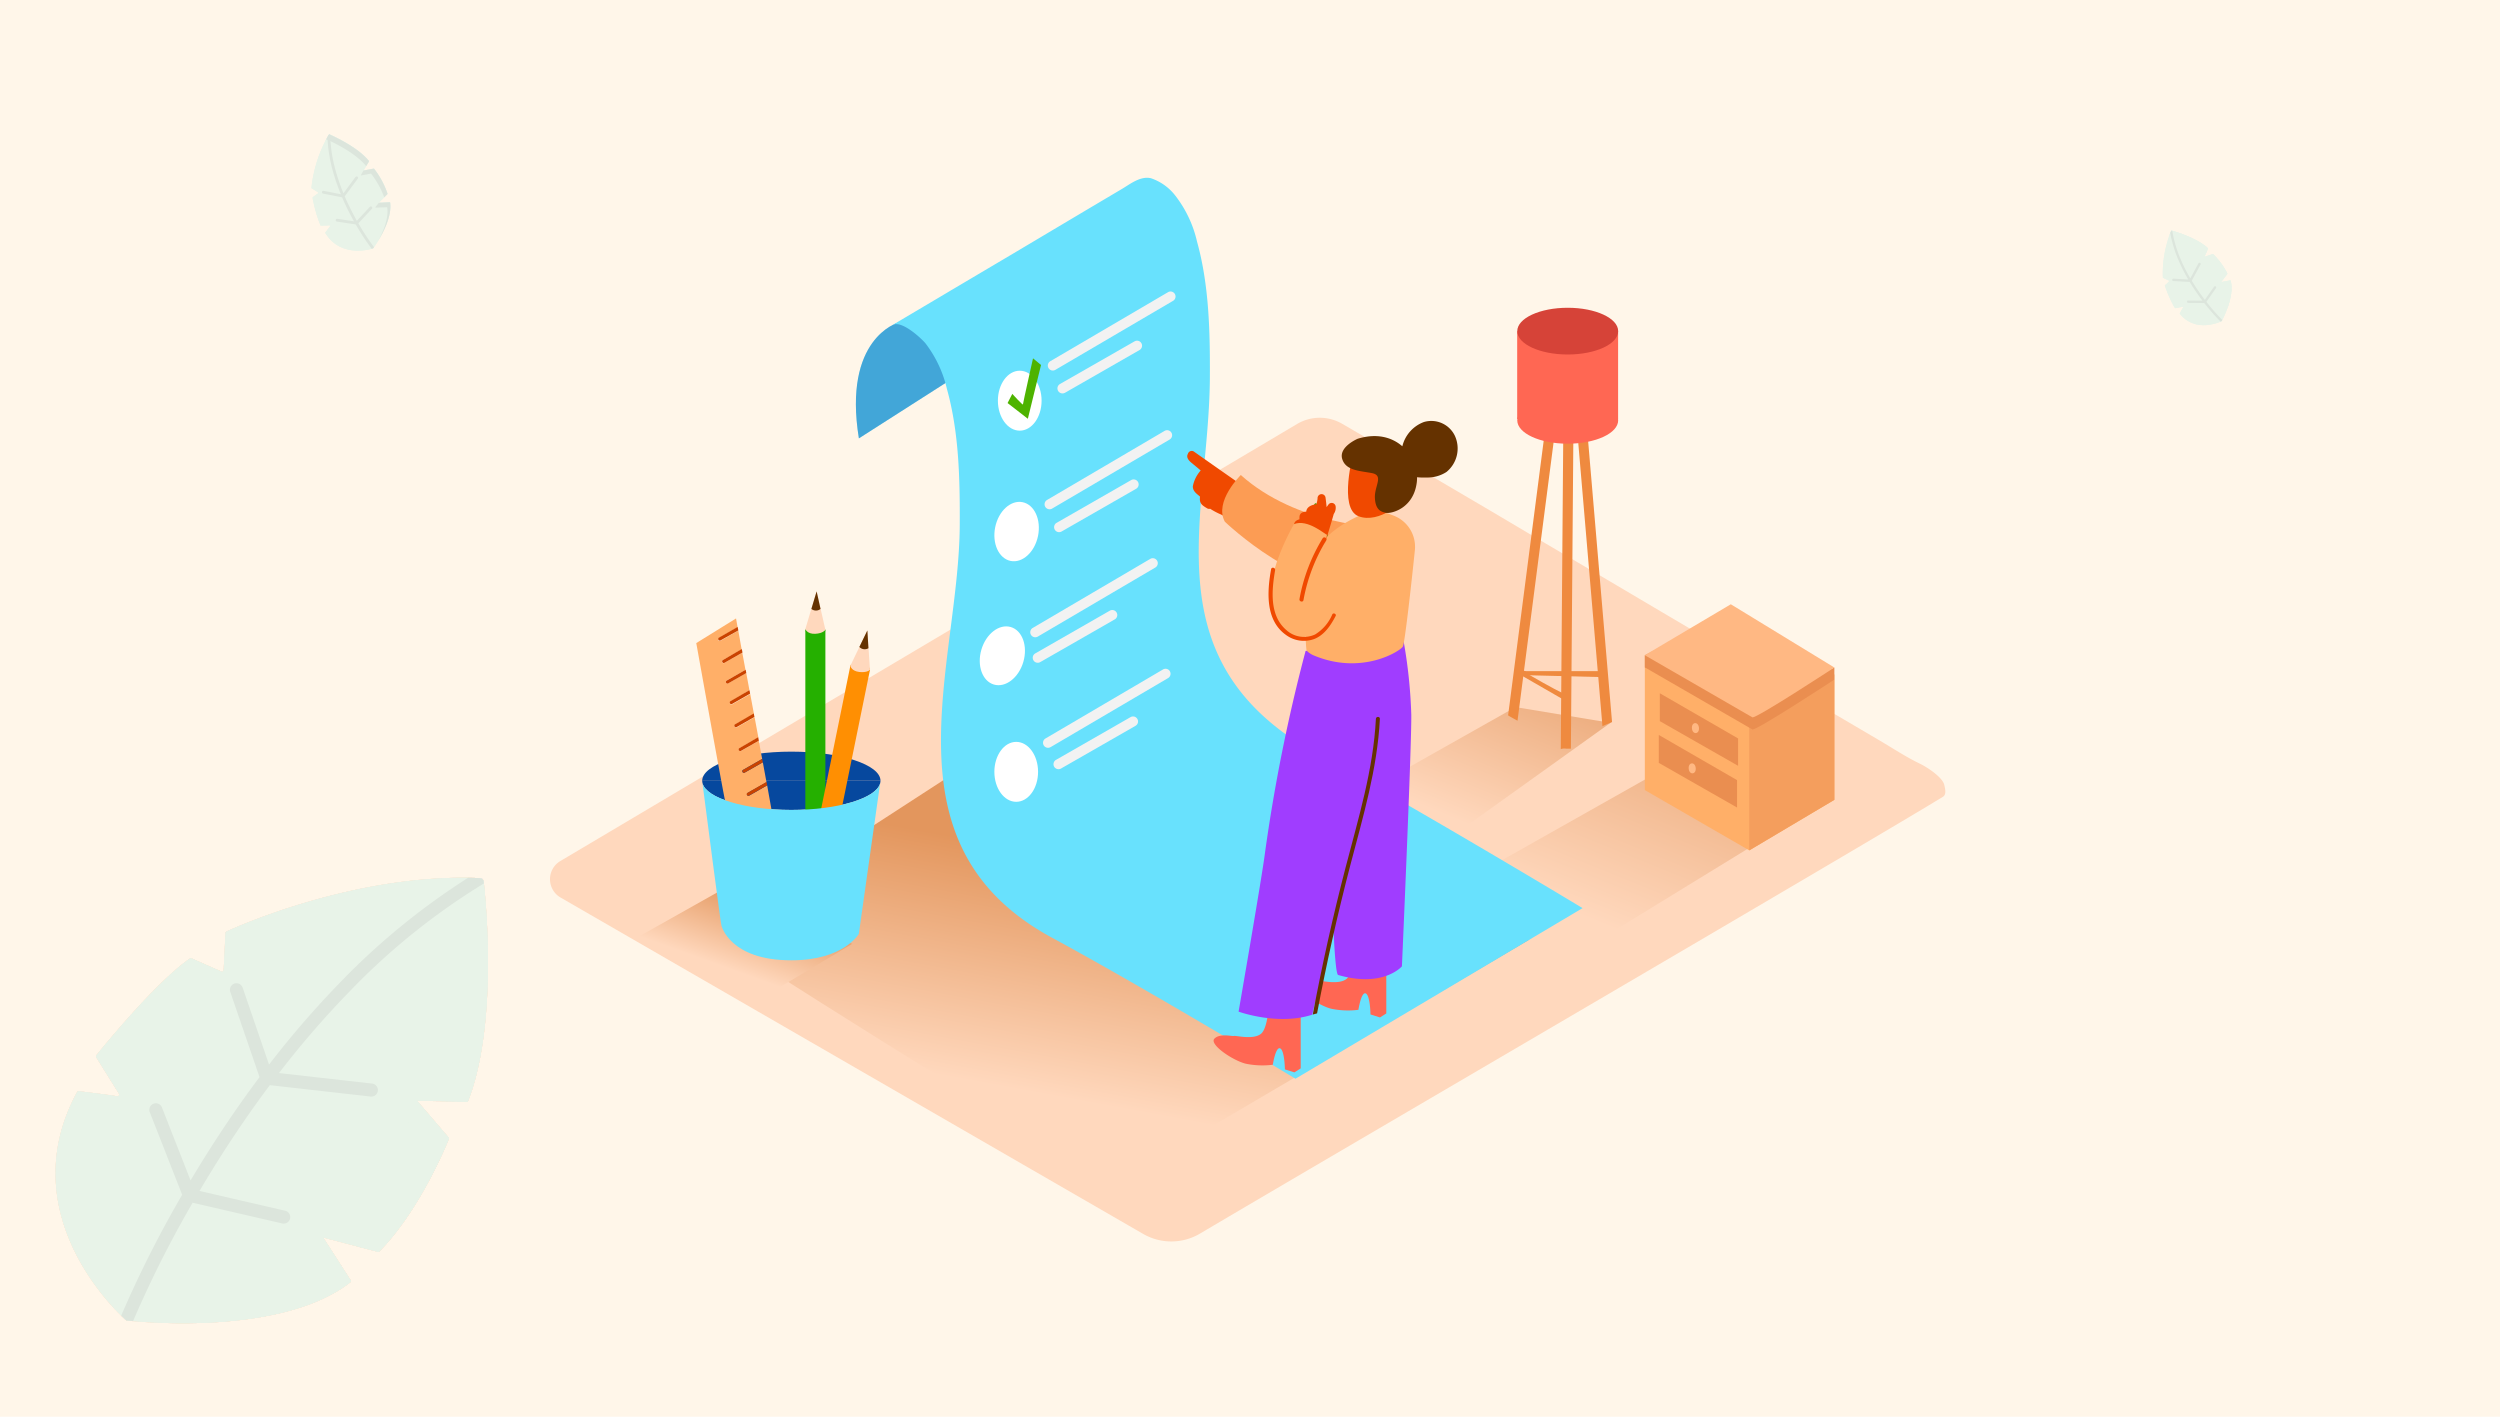 <?xml version="1.0" encoding="UTF-8"?> <svg xmlns="http://www.w3.org/2000/svg" xmlns:xlink="http://www.w3.org/1999/xlink" width="450" height="255" viewBox="0 0 450 255"><defs><linearGradient id="linear-gradient" x1="1.088" y1="-0.472" x2="0.255" y2="0.7" gradientUnits="objectBoundingBox"><stop offset="0" stop-color="#e3965d"></stop><stop offset="1" stop-color="#ffd8bd"></stop></linearGradient><linearGradient id="linear-gradient-2" x1="0.542" y1="0.333" x2="0.383" y2="0.808" xlink:href="#linear-gradient"></linearGradient><linearGradient id="linear-gradient-3" x1="1.06" y1="-0.378" x2="0.266" y2="0.747" xlink:href="#linear-gradient"></linearGradient><linearGradient id="linear-gradient-4" x1="0.722" y1="0.113" x2="0.364" y2="0.631" xlink:href="#linear-gradient"></linearGradient></defs><g id="_Top_5_considerations_that_you_should_make_when_going_for_" data-name=" Top 5 considerations that you should make when going for " transform="translate(-1419 -3288)"><g id="Group_4930" data-name="Group 4930" transform="translate(181 3177)"><rect id="Rectangle_26" data-name="Rectangle 26" width="450" height="255" transform="translate(1238 111)" fill="#fff6e9"></rect><g id="leaf_2_" data-name="leaf (2)" transform="translate(1240.5 269)"><path id="Path_15379" data-name="Path 15379" d="M81.475,40.316l-8.925-.191,5.668,6.6a.311.311,0,0,1,.054.32C77.648,48.588,72.9,60,65.8,67.236a.315.315,0,0,1-.3.083l-9.854-2.582,4.941,7.68a.313.313,0,0,1-.07.417C47.487,82.953,20.237,79.67,20.237,79.67S-1.009,61.407,11.379,38.584a.314.314,0,0,1,.313-.162c.955.113,4.915.588,6.908.912a.313.313,0,0,0,.316-.475l-4.087-6.547a.311.311,0,0,1,.021-.361c1.259-1.559,10.784-13.245,16.836-17.413a.312.312,0,0,1,.3-.027l5.337,2.364a.313.313,0,0,0,.44-.271l.324-6.657a.311.311,0,0,1,.181-.269C40.392,8.7,61.829-.894,83.9.068a.7.7,0,0,1,.662.621c.425,3.864,2.523,25.734-2.79,39.427a.314.314,0,0,1-.3.2Z" transform="translate(0 0)" fill="#fee4cf"></path><path id="Path_15380" data-name="Path 15380" d="M81.479,40.322l-8.924-.191,5.668,6.6a.311.311,0,0,1,.054.32c-.624,1.548-5.369,12.961-12.47,20.195a.315.315,0,0,1-.3.083l-9.855-2.583,4.941,7.681a.314.314,0,0,1-.07.417C49.137,81.681,26.9,80.293,21.461,79.8c-.787-.072-1.221-.124-1.221-.124s-.343-.3-.917-.858C15.381,74.96.571,58.512,11.384,38.59a.315.315,0,0,1,.314-.163c.955.113,4.914.588,6.907.912a.313.313,0,0,0,.315-.475l-4.087-6.547a.311.311,0,0,1,.021-.361C16.113,30.4,25.639,18.712,31.691,14.544a.312.312,0,0,1,.3-.027l5.337,2.364a.314.314,0,0,0,.44-.271L38.1,9.953a.312.312,0,0,1,.181-.269c2.053-.946,22.184-9.956,43.48-9.67q1.072.012,2.147.06A.7.7,0,0,1,84.569.7c.011.1.022.208.034.33.493,4.646,2.354,25.752-2.824,39.1a.315.315,0,0,1-.3.2Z" transform="translate(-0.004 -0.006)" fill="#fee4cf"></path><g id="Group_4129" data-name="Group 4129" transform="translate(19.319 0.001)"><path id="Path_15381" data-name="Path 15381" d="M160.86,409.523l4.9,7.883a.314.314,0,0,1-.072.413c-7.23,5.618-18.843,7.107-27.747,7.319,9.054.211,23.948-.606,32.588-7.317a.313.313,0,0,0,.07-.417l-4.941-7.68-4.481-.677a.313.313,0,0,0-.313.475Z" transform="translate(-129.329 -344.988)" fill="#fee4cf"></path><path id="Path_15382" data-name="Path 15382" d="M360.577,256.745l5.224,6.078a.311.311,0,0,1,.053.32c-.6,1.487-5,12.066-11.631,19.308l3.7.97a.315.315,0,0,0,.3-.083c7.1-7.233,11.846-18.647,12.47-20.195a.311.311,0,0,0-.054-.32l-5.668-6.6h-4.162A.313.313,0,0,0,360.577,256.745Z" transform="translate(-311.745 -216.103)" fill="#fee4cf"></path><path id="Path_15383" data-name="Path 15383" d="M458.279.693a.7.7,0,0,0-.663-.623c-1.876-.082-3.747-.086-5.6-.027.253.008.505.016.758.027a.7.7,0,0,1,.664.622c.427,3.876,2.533,25.843-2.831,39.528l4.585.1a.314.314,0,0,0,.3-.2c5.313-13.692,3.216-35.559,2.79-39.426Z" transform="translate(-393.033 -0.003)" fill="#fee4cf"></path><path id="Path_15384" data-name="Path 15384" d="M128.092,37.082l-16.721-1.888A167.257,167.257,0,0,1,124.05,20.53a121.389,121.389,0,0,1,24.2-19.467c-.013-.122-.023-.232-.034-.33a.7.7,0,0,0-.663-.623q-1.074-.047-2.147-.06a125.391,125.391,0,0,0-23.062,18.861A169.524,169.524,0,0,0,109.577,33.67l-4.749-13.848a1.175,1.175,0,0,0-2.224.761l5.261,15.341q-3.78,5.046-7.374,10.526c-1.815,2.771-3.495,5.476-5.037,8.069L90.3,41.377a1.175,1.175,0,0,0-2.189.857L93.941,57.1a201.251,201.251,0,0,0-10.97,21.753c.574.562.917.858.917.858s.434.052,1.221.124a196.908,196.908,0,0,1,10.717-21.3l16.129,3.727a1.174,1.174,0,1,0,.53-2.288L97.064,56.412c1.644-2.787,3.452-5.714,5.422-8.718q3.521-5.371,7.232-10.322l18.11,2.044a1.175,1.175,0,1,0,.264-2.334Z" transform="translate(-82.971 -0.043)" fill="#fed4b3"></path></g></g><g id="leaf_2_2" data-name="leaf (2)" transform="translate(1240.5 269)"><path id="Path_15379-2" data-name="Path 15379" d="M81.475,40.316l-8.925-.191,5.668,6.6a.311.311,0,0,1,.054.32C77.648,48.588,72.9,60,65.8,67.236a.315.315,0,0,1-.3.083l-9.854-2.582,4.941,7.68a.313.313,0,0,1-.07.417C47.487,82.953,20.237,79.67,20.237,79.67S-1.009,61.407,11.379,38.584a.314.314,0,0,1,.313-.162c.955.113,4.915.588,6.908.912a.313.313,0,0,0,.316-.475l-4.087-6.547a.311.311,0,0,1,.021-.361c1.259-1.559,10.784-13.245,16.836-17.413a.312.312,0,0,1,.3-.027l5.337,2.364a.313.313,0,0,0,.44-.271l.324-6.657a.311.311,0,0,1,.181-.269C40.392,8.7,61.829-.894,83.9.068a.7.7,0,0,1,.662.621c.425,3.864,2.523,25.734-2.79,39.427a.314.314,0,0,1-.3.2Z" transform="translate(0 0)" fill="#fee4cf"></path><path id="Path_15380-2" data-name="Path 15380" d="M81.479,40.322l-8.924-.191,5.668,6.6a.311.311,0,0,1,.054.32c-.624,1.548-5.369,12.961-12.47,20.195a.315.315,0,0,1-.3.083l-9.855-2.583,4.941,7.681a.314.314,0,0,1-.07.417C49.137,81.681,26.9,80.293,21.461,79.8c-.787-.072-1.221-.124-1.221-.124s-.343-.3-.917-.858C15.381,74.96.571,58.512,11.384,38.59a.315.315,0,0,1,.314-.163c.955.113,4.914.588,6.907.912a.313.313,0,0,0,.315-.475l-4.087-6.547a.311.311,0,0,1,.021-.361C16.113,30.4,25.639,18.712,31.691,14.544a.312.312,0,0,1,.3-.027l5.337,2.364a.314.314,0,0,0,.44-.271L38.1,9.953a.312.312,0,0,1,.181-.269c2.053-.946,22.184-9.956,43.48-9.67q1.072.012,2.147.06A.7.7,0,0,1,84.569.7c.011.1.022.208.034.33.493,4.646,2.354,25.752-2.824,39.1a.315.315,0,0,1-.3.2Z" transform="translate(-0.004 -0.006)" fill="#fee4cf"></path><g id="Group_4129-2" data-name="Group 4129" transform="translate(19.319 0.001)"><path id="Path_15381-2" data-name="Path 15381" d="M160.86,409.523l4.9,7.883a.314.314,0,0,1-.072.413c-7.23,5.618-18.843,7.107-27.747,7.319,9.054.211,23.948-.606,32.588-7.317a.313.313,0,0,0,.07-.417l-4.941-7.68-4.481-.677a.313.313,0,0,0-.313.475Z" transform="translate(-129.329 -344.988)" fill="#fee4cf"></path><path id="Path_15382-2" data-name="Path 15382" d="M360.577,256.745l5.224,6.078a.311.311,0,0,1,.053.32c-.6,1.487-5,12.066-11.631,19.308l3.7.97a.315.315,0,0,0,.3-.083c7.1-7.233,11.846-18.647,12.47-20.195a.311.311,0,0,0-.054-.32l-5.668-6.6h-4.162A.313.313,0,0,0,360.577,256.745Z" transform="translate(-311.745 -216.103)" fill="#fee4cf"></path><path id="Path_15383-2" data-name="Path 15383" d="M458.279.693a.7.7,0,0,0-.663-.623c-1.876-.082-3.747-.086-5.6-.027.253.008.505.016.758.027a.7.7,0,0,1,.664.622c.427,3.876,2.533,25.843-2.831,39.528l4.585.1a.314.314,0,0,0,.3-.2c5.313-13.692,3.216-35.559,2.79-39.426Z" transform="translate(-393.033 -0.003)" fill="#fee4cf"></path><path id="Path_15384-2" data-name="Path 15384" d="M128.092,37.082l-16.721-1.888A167.257,167.257,0,0,1,124.05,20.53a121.389,121.389,0,0,1,24.2-19.467c-.013-.122-.023-.232-.034-.33a.7.7,0,0,0-.663-.623q-1.074-.047-2.147-.06a125.391,125.391,0,0,0-23.062,18.861A169.524,169.524,0,0,0,109.577,33.67l-4.749-13.848a1.175,1.175,0,0,0-2.224.761l5.261,15.341q-3.78,5.046-7.374,10.526c-1.815,2.771-3.495,5.476-5.037,8.069L90.3,41.377a1.175,1.175,0,0,0-2.189.857L93.941,57.1a201.251,201.251,0,0,0-10.97,21.753c.574.562.917.858.917.858s.434.052,1.221.124a196.908,196.908,0,0,1,10.717-21.3l16.129,3.727a1.174,1.174,0,1,0,.53-2.288L97.064,56.412c1.644-2.787,3.452-5.714,5.422-8.718q3.521-5.371,7.232-10.322l18.11,2.044a1.175,1.175,0,1,0,.264-2.334Z" transform="translate(-82.971 -0.043)" fill="#fed4b3"></path></g></g><g id="leaf_2_3" data-name="leaf (2)" transform="translate(1240.5 269)"><path id="Path_15379-3" data-name="Path 15379" d="M81.475,40.316l-8.925-.191,5.668,6.6a.311.311,0,0,1,.054.32C77.648,48.588,72.9,60,65.8,67.236a.315.315,0,0,1-.3.083l-9.854-2.582,4.941,7.68a.313.313,0,0,1-.07.417C47.487,82.953,20.237,79.67,20.237,79.67S-1.009,61.407,11.379,38.584a.314.314,0,0,1,.313-.162c.955.113,4.915.588,6.908.912a.313.313,0,0,0,.316-.475l-4.087-6.547a.311.311,0,0,1,.021-.361c1.259-1.559,10.784-13.245,16.836-17.413a.312.312,0,0,1,.3-.027l5.337,2.364a.313.313,0,0,0,.44-.271l.324-6.657a.311.311,0,0,1,.181-.269C40.392,8.7,61.829-.894,83.9.068a.7.7,0,0,1,.662.621c.425,3.864,2.523,25.734-2.79,39.427a.314.314,0,0,1-.3.2Z" transform="translate(0 0)" fill="#e8f3e8"></path><path id="Path_15380-3" data-name="Path 15380" d="M81.479,40.322l-8.924-.191,5.668,6.6a.311.311,0,0,1,.054.32c-.624,1.548-5.369,12.961-12.47,20.195a.315.315,0,0,1-.3.083l-9.855-2.583,4.941,7.681a.314.314,0,0,1-.07.417C49.137,81.681,26.9,80.293,21.461,79.8c-.787-.072-1.221-.124-1.221-.124s-.343-.3-.917-.858C15.381,74.96.571,58.512,11.384,38.59a.315.315,0,0,1,.314-.163c.955.113,4.914.588,6.907.912a.313.313,0,0,0,.315-.475l-4.087-6.547a.311.311,0,0,1,.021-.361C16.113,30.4,25.639,18.712,31.691,14.544a.312.312,0,0,1,.3-.027l5.337,2.364a.314.314,0,0,0,.44-.271L38.1,9.953a.312.312,0,0,1,.181-.269c2.053-.946,22.184-9.956,43.48-9.67q1.072.012,2.147.06A.7.7,0,0,1,84.569.7c.011.1.022.208.034.33.493,4.646,2.354,25.752-2.824,39.1a.315.315,0,0,1-.3.2Z" transform="translate(-0.004 -0.006)" fill="#e8f3e8"></path><g id="Group_4129-3" data-name="Group 4129" transform="translate(19.319 0.001)"><path id="Path_15381-3" data-name="Path 15381" d="M160.86,409.523l4.9,7.883a.314.314,0,0,1-.072.413c-7.23,5.618-18.843,7.107-27.747,7.319,9.054.211,23.948-.606,32.588-7.317a.313.313,0,0,0,.07-.417l-4.941-7.68-4.481-.677a.313.313,0,0,0-.313.475Z" transform="translate(-129.329 -344.988)" fill="#e8f3e8"></path><path id="Path_15382-3" data-name="Path 15382" d="M360.577,256.745l5.224,6.078a.311.311,0,0,1,.053.32c-.6,1.487-5,12.066-11.631,19.308l3.7.97a.315.315,0,0,0,.3-.083c7.1-7.233,11.846-18.647,12.47-20.195a.311.311,0,0,0-.054-.32l-5.668-6.6h-4.162A.313.313,0,0,0,360.577,256.745Z" transform="translate(-311.745 -216.103)" fill="#e8f3e8"></path><path id="Path_15383-3" data-name="Path 15383" d="M458.279.693a.7.7,0,0,0-.663-.623c-1.876-.082-3.747-.086-5.6-.027.253.008.505.016.758.027a.7.7,0,0,1,.664.622c.427,3.876,2.533,25.843-2.831,39.528l4.585.1a.314.314,0,0,0,.3-.2c5.313-13.692,3.216-35.559,2.79-39.426Z" transform="translate(-393.033 -0.003)" fill="#e8f3e8"></path><path id="Path_15384-3" data-name="Path 15384" d="M128.092,37.082l-16.721-1.888A167.257,167.257,0,0,1,124.05,20.53a121.389,121.389,0,0,1,24.2-19.467c-.013-.122-.023-.232-.034-.33a.7.7,0,0,0-.663-.623q-1.074-.047-2.147-.06a125.391,125.391,0,0,0-23.062,18.861A169.524,169.524,0,0,0,109.577,33.67l-4.749-13.848a1.175,1.175,0,0,0-2.224.761l5.261,15.341q-3.78,5.046-7.374,10.526c-1.815,2.771-3.495,5.476-5.037,8.069L90.3,41.377a1.175,1.175,0,0,0-2.189.857L93.941,57.1a201.251,201.251,0,0,0-10.97,21.753c.574.562.917.858.917.858s.434.052,1.221.124a196.908,196.908,0,0,1,10.717-21.3l16.129,3.727a1.174,1.174,0,1,0,.53-2.288L97.064,56.412c1.644-2.787,3.452-5.714,5.422-8.718q3.521-5.371,7.232-10.322l18.11,2.044a1.175,1.175,0,1,0,.264-2.334Z" transform="translate(-82.971 -0.043)" fill="#dce5dc"></path></g></g><g id="leaf_2_4" data-name="leaf (2)" transform="translate(1620.761 172.457) rotate(-68)"><path id="Path_15379-4" data-name="Path 15379" d="M20.992,7.353l-1.628-.035,1.034,1.2a.057.057,0,0,1,.01.058,12.744,12.744,0,0,1-2.274,3.683.057.057,0,0,1-.056.015l-1.8-.471.9,1.4a.057.057,0,0,1-.013.076c-2.376,1.846-7.346,1.247-7.346,1.247S5.948,11.2,8.208,7.037a.057.057,0,0,1,.057-.03c.174.021.9.107,1.26.166a.057.057,0,0,0,.058-.087L8.837,5.893a.057.057,0,0,1,0-.066,21.331,21.331,0,0,1,3.071-3.176.057.057,0,0,1,.055,0l.973.431a.057.057,0,0,0,.08-.049l.059-1.214a.057.057,0,0,1,.033-.049A20.166,20.166,0,0,1,21.435.013a.127.127,0,0,1,.121.113c.078.7.46,4.694-.509,7.191a.057.057,0,0,1-.055.036Z" transform="translate(0 0)" fill="#e8f3e8"></path><path id="Path_15380-4" data-name="Path 15380" d="M21,7.36l-1.628-.035,1.034,1.2a.057.057,0,0,1,.01.058,12.75,12.75,0,0,1-2.274,3.683.057.057,0,0,1-.056.015l-1.8-.471.9,1.4a.057.057,0,0,1-.013.076C15.1,14.9,11.042,14.65,10.05,14.56c-.144-.013-.223-.023-.223-.023s-.063-.054-.167-.157c-.719-.7-3.42-3.7-1.448-7.337a.057.057,0,0,1,.057-.03c.174.021.9.107,1.26.166a.057.057,0,0,0,.058-.087L8.841,5.9a.057.057,0,0,1,0-.066,21.336,21.336,0,0,1,3.071-3.176.057.057,0,0,1,.055,0l.973.431a.057.057,0,0,0,.08-.049l.059-1.214a.057.057,0,0,1,.033-.049A20.461,20.461,0,0,1,21.048.008q.2,0,.392.011a.127.127,0,0,1,.121.114c0,.018,0,.038.006.06.09.847.429,4.7-.515,7.13A.057.057,0,0,1,21,7.36Z" transform="translate(-0.004 -0.007)" fill="#e8f3e8"></path><g id="Group_4129-4" data-name="Group 4129" transform="translate(9.656 0)"><path id="Path_15381-4" data-name="Path 15381" d="M142.118,409.131l.893,1.438a.057.057,0,0,1-.013.075,9.047,9.047,0,0,1-5.061,1.335c1.651.038,4.368-.111,5.944-1.334a.057.057,0,0,0,.013-.076l-.9-1.4-.817-.123A.057.057,0,0,0,142.118,409.131Z" transform="translate(-136.367 -397.361)" fill="#e8f3e8"></path><path id="Path_15382-4" data-name="Path 15382" d="M355.382,256.322l.953,1.109a.057.057,0,0,1,.01.058,13.124,13.124,0,0,1-2.121,3.522l.675.177a.057.057,0,0,0,.056-.015,12.744,12.744,0,0,0,2.274-3.683.057.057,0,0,0-.01-.058l-1.034-1.2h-.759A.057.057,0,0,0,355.382,256.322Z" transform="translate(-346.476 -248.91)" fill="#e8f3e8"></path><path id="Path_15383-4" data-name="Path 15383" d="M452,.129a.128.128,0,0,0-.121-.114c-.342-.015-.683-.016-1.022,0l.138,0a.127.127,0,0,1,.121.113c.078.707.462,4.713-.516,7.209l.836.018a.057.057,0,0,0,.055-.036c.969-2.5.587-6.485.509-7.191Z" transform="translate(-440.104 -0.003)" fill="#e8f3e8"></path><path id="Path_15384-4" data-name="Path 15384" d="M91.2,6.8l-3.05-.344a30.506,30.506,0,0,1,2.313-2.675A22.14,22.14,0,0,1,94.877.235c0-.022,0-.042-.006-.06A.127.127,0,0,0,94.75.061q-.2-.009-.392-.011a22.87,22.87,0,0,0-4.206,3.44,30.919,30.919,0,0,0-2.329,2.692l-.866-2.526a.214.214,0,0,0-.406.139l.959,2.8q-.689.92-1.345,1.92c-.331.505-.637,1-.919,1.472l-.94-2.4a.214.214,0,0,0-.4.156l1.063,2.712a36.7,36.7,0,0,0-2,3.967c.1.1.167.157.167.157s.079.009.223.023a35.914,35.914,0,0,1,1.955-3.885l2.942.68a.214.214,0,1,0,.1-.417l-2.813-.65c.3-.508.63-1.042.989-1.59q.642-.98,1.319-1.883l3.3.373A.214.214,0,1,0,91.2,6.8Z" transform="translate(-82.971 -0.049)" fill="#dce5dc"></path></g></g><g id="leaf_2_5" data-name="leaf (2)" transform="translate(1285.195 156) rotate(-60)"><path id="Path_15379-5" data-name="Path 15379" d="M23.42,8.676,21.5,8.635l1.22,1.419a.067.067,0,0,1,.012.069,15.037,15.037,0,0,1-2.683,4.346.068.068,0,0,1-.066.018l-2.121-.556,1.063,1.653a.067.067,0,0,1-.015.09c-2.8,2.178-8.668,1.471-8.668,1.471S5.669,13.215,8.335,8.3A.068.068,0,0,1,8.4,8.269c.205.024,1.058.127,1.487.2a.067.067,0,0,0,.068-.1L9.077,6.954a.067.067,0,0,1,0-.078,25.169,25.169,0,0,1,3.623-3.747.067.067,0,0,1,.065-.006l1.149.509a.067.067,0,0,0,.095-.058l.07-1.433a.067.067,0,0,1,.039-.058A23.794,23.794,0,0,1,23.942.015a.15.15,0,0,1,.142.134c.092.832.543,5.538-.6,8.485a.068.068,0,0,1-.065.043Z" transform="translate(0 0)" fill="#e8f3e8"></path><path id="Path_15380-5" data-name="Path 15380" d="M23.424,8.683,21.5,8.642l1.22,1.419a.067.067,0,0,1,.012.069,15.045,15.045,0,0,1-2.684,4.346.068.068,0,0,1-.066.018l-2.121-.556,1.063,1.653a.067.067,0,0,1-.015.09c-2.449,1.9-7.235,1.6-8.405,1.5-.169-.016-.263-.027-.263-.027s-.074-.064-.2-.185C9.2,16.137,6.013,12.6,8.34,8.31a.068.068,0,0,1,.067-.035c.206.024,1.058.127,1.486.2a.067.067,0,0,0,.068-.1L9.082,6.961a.067.067,0,0,1,0-.078A25.175,25.175,0,0,1,12.71,3.136a.067.067,0,0,1,.065-.006l1.149.509a.067.067,0,0,0,.095-.058l.07-1.433a.067.067,0,0,1,.039-.058A24.142,24.142,0,0,1,23.484.009q.231,0,.462.013a.15.15,0,0,1,.143.134c0,.021,0,.045.007.071.106,1,.507,5.542-.608,8.413a.068.068,0,0,1-.065.043Z" transform="translate(-0.004 -0.007)" fill="#e8f3e8"></path><g id="Group_4129-5" data-name="Group 4129" transform="translate(10.044 0)"><path id="Path_15381-5" data-name="Path 15381" d="M142.87,409.147l1.054,1.7a.067.067,0,0,1-.016.089c-1.556,1.209-4.055,1.529-5.971,1.575,1.948.045,5.154-.13,7.013-1.575a.067.067,0,0,0,.015-.09L143.9,409.19l-.964-.146a.067.067,0,0,0-.067.1Z" transform="translate(-136.085 -395.259)" fill="#dce5dc"></path><path id="Path_15382-5" data-name="Path 15382" d="M355.59,256.339l1.124,1.308a.067.067,0,0,1,.012.069,15.486,15.486,0,0,1-2.5,4.155l.8.209a.068.068,0,0,0,.066-.018,15.036,15.036,0,0,0,2.683-4.346.067.067,0,0,0-.012-.069l-1.22-1.419h-.9A.067.067,0,0,0,355.59,256.339Z" transform="translate(-345.082 -247.593)" fill="#dce5dc"></path><path id="Path_15383-5" data-name="Path 15383" d="M452.256.152a.15.15,0,0,0-.143-.134c-.4-.018-.806-.019-1.206-.006l.163.006a.15.15,0,0,1,.143.134c.092.834.545,5.561-.609,8.506l.987.021a.067.067,0,0,0,.065-.043c1.143-2.946.692-7.652.6-8.485Z" transform="translate(-438.215 -0.003)" fill="#dce5dc"></path><path id="Path_15384-5" data-name="Path 15384" d="M92.681,8.019l-3.6-.406a35.993,35.993,0,0,1,2.729-3.156A26.123,26.123,0,0,1,97.019.268c0-.026-.005-.05-.007-.071a.15.15,0,0,0-.143-.134q-.231-.01-.462-.013a26.984,26.984,0,0,0-4.963,4.059A36.479,36.479,0,0,0,88.7,7.285L87.675,4.3a.253.253,0,0,0-.479.164l1.132,3.3q-.813,1.086-1.587,2.265c-.391.6-.752,1.178-1.084,1.737L84.548,8.944a.253.253,0,0,0-.471.184l1.255,3.2a43.311,43.311,0,0,0-2.361,4.681c.123.121.2.185.2.185s.093.011.263.027a42.373,42.373,0,0,1,2.306-4.584l3.471.8a.253.253,0,1,0,.114-.492L86,12.179c.354-.6.743-1.23,1.167-1.876q.758-1.156,1.556-2.221l3.9.44a.253.253,0,1,0,.057-.5Z" transform="translate(-82.971 -0.048)" fill="#dce5dc"></path></g></g></g><g id="Checklist_Isometric" transform="translate(1494.714 3300.127)"><path id="Path_17463" data-name="Path 17463" d="M25.183,166.207l104.874,60.551a10.134,10.134,0,0,0,10.227-.058c23.278-13.778,118.213-69.143,133.735-78.629.684-.418.375-1.548.23-2.161-.288-1.246-2.758-3.011-4.444-3.824-2.47-1.2-4.8-2.737-7.166-4.134l-7.995-4.7-9.291-5.488-10.22-6.036-10.8-6.367-10.969-6.482-10.8-6.367-10.22-6.057-9.363-5.5L174.9,86.209l-6.432-3.767-2.6-1.513a8.016,8.016,0,0,0-8.1.036L25.147,159.638a3.81,3.81,0,0,0,.036,6.569Z" transform="translate(0 -16.779)" fill="#ffd8bd"></path><path id="Path_17464" data-name="Path 17464" d="M253.91,152.16l-27.47,15.5s3.219,6.389,12.5,10.292l32.065-22.961" transform="translate(-56.834 -37.008)" fill="url(#linear-gradient)"></path><path id="Path_17465" data-name="Path 17465" d="M121.55,155.75,63.21,193.6s60.738,39.224,73.846,44.741l76.2-44.813" transform="translate(-11.169 -38.013)" fill="url(#linear-gradient-2)"></path><path id="Path_17466" data-name="Path 17466" d="M291.705,164.71,252.92,186.591s4.545,9.025,17.66,14.535l45.685-28.017" transform="translate(-64.242 -40.519)" fill="url(#linear-gradient-3)"></path><path id="Path_17467" data-name="Path 17467" d="M107.271,56.032s-9.925,2.795-7,20.8l21.751-13.9S113.221,54.318,107.271,56.032Z" transform="translate(-21.386 -10.053)" fill="#68e1fd"></path><path id="Path_17468" data-name="Path 17468" d="M107.271,56.032s-9.925,2.795-7,20.8l21.751-13.9S113.221,54.318,107.271,56.032Z" transform="translate(-21.386 -10.053)" fill="#06489e" opacity="0.39"></path><path id="Path_17469" data-name="Path 17469" d="M185.887,123.931C154.859,107.114,165.857,81.185,166,55.818c.036-8.11-.115-16.566-2.319-24.488a21.165,21.165,0,0,0-3.868-8.2,9.318,9.318,0,0,0-4.422-3.176c-1.916-.432-3.724,1.044-5.258,1.952L144.8,25.064,130.717,33.44,119.294,40.2l-2.017,1.2L108.85,46.39c1.6-.951,5.085,2.262,5.942,3.263a21.318,21.318,0,0,1,3.868,8.2c2.2,7.865,2.355,16.35,2.319,24.488-.115,25.389-14.4,57.555,16.659,74.351,17.286,9.363,43.769,25.353,43.769,25.353l51.677-30.711C227.6,148.016,200.789,132,185.887,123.931Z" transform="translate(-23.937 0)" fill="#68e1fd"></path><path id="Path_17470" data-name="Path 17470" d="M196.3,97.494l-3.162-2.37a.634.634,0,0,0-.3-.5q-4.53-3.155-9.046-6.338a.72.72,0,0,0-1.138.4c-.317.547.086,1.116.6,1.541s1.145.944,1.721,1.44a.72.72,0,0,0-.187.2,5.92,5.92,0,0,0-1.239,2.643c-.007.9.72,1.347,1.282,1.837v.13c-.115,1.109.375,1.44,1.253,1.966a.72.72,0,0,0,.583.1,12.332,12.332,0,0,0,1.923,1.023l2.665,1.354c.677.346,1.167-.468.893-1.016.533.043.756-.54.619-.994a.612.612,0,0,0,.151-.238v-.036l.922.72c.72.583,1.628-.576.886-1.16l-.655-.519,1.347,1.008a.739.739,0,1,0,.879-1.188Z" transform="translate(-44.554 -19.096)" fill="#f04900"></path><path id="Path_17471" data-name="Path 17471" d="M225.061,224.385l1.138-.72V210.852l-5.625-.2s-.108,5.467-1.44,6.713-4.617.353-4.941.461-2.535-.533-3.529.49,3.371,3.976,5.69,4.516a14.98,14.98,0,0,0,4.826.18s.5-3.277,1.311-2.953.864,3.788.864,3.788Z" transform="translate(-52.38 -53.371)" fill="#ff6753"></path><path id="Path_17472" data-name="Path 17472" d="M231.415,135.54a90.931,90.931,0,0,1,1.4,13.3c.094,5.042-1.685,45.332-1.685,45.332s-3.342,3.918-11.481,1.556c-1.181-.339-1.556-39.318-1.556-39.318l2.816-17.876" transform="translate(-54.498 -32.359)" fill="#a03dff"></path><path id="Path_17473" data-name="Path 17473" d="M220.168,103.617c-.447,0-15.42-.389-25.54-9.457,0,0-4.847,4.754-2.881,8.391,0,0,14.347,13.821,25.288,10.991" transform="translate(-46.997 -20.782)" fill="#fc9c54"></path><path id="Path_17474" data-name="Path 17474" d="M214.138,101.311a.223.223,0,0,0-.375,0,9.882,9.882,0,0,0-1.44,7.411c.058.274.475.158.425-.115a9.428,9.428,0,0,1,1.2-6.749,15.586,15.586,0,0,1,1.844,7.491.22.22,0,0,0,.439,0A16.054,16.054,0,0,0,214.138,101.311Z" transform="translate(-52.829 -22.754)" fill="#42a200"></path><path id="Path_17475" data-name="Path 17475" d="M203.671,238.115l1.138-.72V224.582l-5.625-.2s-.108,5.467-1.44,6.713-4.617.353-4.941.461-2.535-.533-3.529.49,3.371,3.976,5.69,4.516a14.981,14.981,0,0,0,4.826.18s.5-3.277,1.311-2.953.864,3.788.864,3.788Z" transform="translate(-46.396 -57.213)" fill="#ff6753"></path><path id="Path_17476" data-name="Path 17476" d="M207.437,137.4a306.476,306.476,0,0,0-7.3,36.279c-.5,4.113-4.761,28.644-4.761,28.644s7.015,2.564,13.252.555c0,0,7.419-31.3,7.735-31.914s5.323-20.887,5.9-35.436" transform="translate(-48.145 -32.356)" fill="#a03dff"></path><path id="Path_17477" data-name="Path 17477" d="M227.981,103.876l-2.975-1.116c-.756.05-7.491,2.254-10.552,6.713a29.185,29.185,0,0,0-.972,4.264c-.389,1.923-.72,3.853-.965,5.762a42.64,42.64,0,0,0-.36,6.381,18.6,18.6,0,0,0,.144,2.283,4.041,4.041,0,0,0,1.138.807c8.845,3.8,15.845-.814,16.2-1.527s1.52-11.142,2.161-17.351A6.007,6.007,0,0,0,227.981,103.876Z" transform="translate(-52.836 -23.188)" fill="#ffaf68"></path><path id="Path_17478" data-name="Path 17478" d="M223.71,88.271s-2.78,10.083.915,11.473,8.448-2.571,8.924-4.653S229.249,85.238,223.71,88.271Z" transform="translate(-55.789 -18.941)" fill="#f04900"></path><path id="Path_17479" data-name="Path 17479" d="M241.52,83.32a4.7,4.7,0,0,0-5.589-2.478,6.227,6.227,0,0,0-3.868,4.365c-1.837-1.606-4.574-2.42-8.045-1.354,0,0-3.407,1.44-2.787,3.6s3.205,2.161,5.373,2.586.411,2.326.519,4.466S228.2,97,229.1,97.185s4.991-.72,5.567-5.524a6.4,6.4,0,0,0,.043-.886,11.467,11.467,0,0,0,1.693.05,6.288,6.288,0,0,0,3.6-.994A5.459,5.459,0,0,0,241.52,83.32Z" transform="translate(-55.355 -17.001)" fill="#653200"></path><path id="Path_17480" data-name="Path 17480" d="M216.381,102.492a1.923,1.923,0,0,0,.339-1.368.72.72,0,0,0-1.311-.3l-.317.432c-.05-.555-.108-1.109-.187-1.664a.721.721,0,0,0-1.44.05c0,.173-.043.353-.058.526a2.882,2.882,0,0,0-.122.569c-.785.1-1.721.389-1.858,1.289v.058c-.6,0-1.2.238-1.217.958a2.649,2.649,0,0,0,0,.411c-.612.18-1.059.49-.972,1.289a11.768,11.768,0,0,0,.72,2.715.72.72,0,0,0,.547.411c.086.389.187.771.3,1.152a1.08,1.08,0,0,0,1.815.2.85.85,0,0,0,.216-.043,1.2,1.2,0,0,0,1.923-.828v-.49h0Q215.617,105.179,216.381,102.492Z" transform="translate(-52.018 -22.107)" fill="#f04900"></path><path id="Path_17481" data-name="Path 17481" d="M213.457,108.251c-.23.058-3.472-2.917-5.928-1.894,0,0-9.363,15.788-.627,19.965,4.321,2.074,7.685-4.321,7.685-4.321l-2.485-4.912Z" transform="translate(-50.325 -24.135)" fill="#ffaf68"></path><ellipse id="Ellipse_668" data-name="Ellipse 668" cx="3.933" cy="5.395" rx="3.933" ry="5.395" transform="translate(103.906 54.601)" fill="#fff"></ellipse><path id="Path_17482" data-name="Path 17482" d="M149.054,62.4l21.19-12.424a.9.9,0,1,0-.907-1.556l-21.19,12.424a.9.9,0,1,0,.908,1.556Z" transform="translate(-34.806 -7.953)" fill="#f2f2f2"></path><path id="Path_17483" data-name="Path 17483" d="M151.465,69.96l13.418-7.692a.9.9,0,0,0-.908-1.556L150.529,68.4a.908.908,0,0,0,.936,1.556Z" transform="translate(-35.474 -11.391)" fill="#f2f2f2"></path><ellipse id="Ellipse_669" data-name="Ellipse 669" cx="5.395" cy="3.933" rx="5.395" ry="3.933" transform="matrix(0.2, -0.98, 0.98, 0.2, 102.343, 88.055)" fill="#fff"></ellipse><path id="Path_17484" data-name="Path 17484" d="M148.244,97.069,169.4,84.638a.9.9,0,1,0-.908-1.556L147.336,95.514a.9.9,0,0,0,.908,1.556Z" transform="translate(-34.579 -17.649)" fill="#f2f2f2"></path><path id="Path_17485" data-name="Path 17485" d="M150.624,104.63l13.418-7.692a.9.9,0,1,0-.908-1.556l-13.418,7.692a.9.9,0,0,0,.908,1.556Z" transform="translate(-35.245 -21.09)" fill="#f2f2f2"></path><ellipse id="Ellipse_670" data-name="Ellipse 670" cx="5.395" cy="3.933" rx="5.395" ry="3.933" transform="translate(99.417 109.986) rotate(-73.65)" fill="#fff"></ellipse><path id="Path_17486" data-name="Path 17486" d="M144.664,129.059l21.154-12.431a.9.9,0,1,0-.907-1.556L143.756,127.5a.9.9,0,1,0,.908,1.556Z" transform="translate(-33.577 -26.599)" fill="#f2f2f2"></path><path id="Path_17487" data-name="Path 17487" d="M145.284,137.27l13.418-7.692a.9.9,0,0,0-.908-1.556l-13.418,7.692a.9.9,0,1,0,.908,1.556Z" transform="translate(-33.751 -30.221)" fill="#f2f2f2"></path><ellipse id="Ellipse_671" data-name="Ellipse 671" cx="3.933" cy="5.395" rx="3.933" ry="5.395" transform="translate(103.272 121.41)" fill="#fff"></ellipse><path id="Path_17488" data-name="Path 17488" d="M147.854,156.689l21.154-12.431a.9.9,0,0,0-.907-1.556l-21.154,12.424a.9.9,0,1,0,.908,1.556Z" transform="translate(-34.47 -34.328)" fill="#f2f2f2"></path><path id="Path_17489" data-name="Path 17489" d="M150.474,163.87l13.418-7.692a.9.9,0,0,0-.908-1.556l-13.418,7.692a.9.9,0,1,0,.908,1.556Z" transform="translate(-35.203 -37.663)" fill="#f2f2f2"></path><path id="Path_17490" data-name="Path 17490" d="M137.64,73.045l.85-1.649s1.916,2.11,1.916,1.9,1.815-8.3,1.815-8.3l1.44,1.2-2.37,9.68Z" transform="translate(-31.991 -12.625)" fill="#4eb300"></path><path id="Path_17491" data-name="Path 17491" d="M267.013,143.1a2.161,2.161,0,0,1-.886-.194l-.137.9,14.4.367V143.1Z" transform="translate(-67.898 -34.421)" fill="#ef8a3f"></path><path id="Path_17492" data-name="Path 17492" d="M266.12,143l-.13.864,7.93,4.566v-1.109C271.269,146.011,268.676,144.52,266.12,143Z" transform="translate(-67.898 -34.446)" fill="#ef8a3f"></path><path id="Path_17493" data-name="Path 17493" d="M273.246,56.582a2.3,2.3,0,0,1-1.383-.2l-9.133,70.476c.555.339,1.131.641,1.693.958l9.241-71.3Z" transform="translate(-66.986 -10.213)" fill="#ef8a3f"></path><path id="Path_17494" data-name="Path 17494" d="M279.548,56.54a4.6,4.6,0,0,1-1,0,5.049,5.049,0,0,0-.807.043l6.172,72.269a14.647,14.647,0,0,1,1.44-.612l.245-.122h.043Z" transform="translate(-71.185 -10.258)" fill="#ef8a3f"></path><path id="Path_17495" data-name="Path 17495" d="M278.029,56.55a8.291,8.291,0,0,0-1.1.079,2.744,2.744,0,0,1-.432,0l-.605,76.346h0a1.88,1.88,0,0,1,.965-.079h.857l.605-76.346Z" transform="translate(-70.668 -10.261)" fill="#ef8a3f"></path><path id="Path_17496" data-name="Path 17496" d="M265,58.24V74.028s18.165.54,18.165,0V58.24" transform="translate(-67.621 -10.734)" fill="#ff6753"></path><ellipse id="Ellipse_672" data-name="Ellipse 672" cx="9.082" cy="4.206" rx="9.082" ry="4.206" transform="translate(197.393 43.271)" fill="#d64338"></ellipse><ellipse id="Ellipse_673" data-name="Ellipse 673" cx="9.082" cy="4.206" rx="9.082" ry="4.206" transform="translate(197.393 59.326)" fill="#ff6753"></ellipse><path id="Path_17497" data-name="Path 17497" d="M214.751,109.928a31.547,31.547,0,0,0-4.163,10.919c-.079.454.612.648.72.194A30.971,30.971,0,0,1,215.4,110.3.373.373,0,0,0,214.751,109.928Z" transform="translate(-52.397 -25.142)" fill="#f04900"></path><path id="Path_17498" data-name="Path 17498" d="M214.335,125.733a7.736,7.736,0,0,1-3.083,3.6,4.725,4.725,0,0,1-5.207-.807c-3.068-2.643-2.607-7.2-2-10.753.079-.454-.612-.648-.72-.194-.72,3.99-1.088,9.176,2.679,11.848a5.416,5.416,0,0,0,5.107.72c1.8-.72,2.946-2.434,3.81-4.1C215.17,125.69,214.544,125.329,214.335,125.733Z" transform="translate(-50.239 -27.262)" fill="#f04900"></path><path id="Path_17499" data-name="Path 17499" d="M225.275,154.956c-.461,9.154-3.162,17.927-5.452,26.743s-4.242,17.6-5.913,26.491l.778-.216q2.542-13.476,6.007-26.757c2.269-8.643,4.847-17.286,5.3-26.26C226.017,154.495,225.3,154.495,225.275,154.956Z" transform="translate(-53.328 -37.694)" fill="#653200"></path><path id="Path_17500" data-name="Path 17500" d="M296.9,139.19v24.279l18.8,10.854,15.32-9.1V142.662" transform="translate(-76.545 -33.38)" fill="#ffaf68"></path><path id="Path_17501" data-name="Path 17501" d="M323,176.03V152.075l15.32-6.785v21.636Z" transform="translate(-83.847 -35.086)" fill="#f49e5d"></path><path id="Path_17502" data-name="Path 17502" d="M343.33,142.26v2.182l-1.455.447-.965-1.484" transform="translate(-88.858 -34.239)" fill="#ea8e50"></path><path id="Path_17503" data-name="Path 17503" d="M312.375,129.49l-15.485,9.169,19.36,11.178c.576.331,14.758-8.967,14.758-8.967Z" transform="translate(-76.543 -30.666)" fill="#ea8e50"></path><path id="Path_17504" data-name="Path 17504" d="M296.9,140.835v-2.182l2.78-1.383-.338,3.882" transform="translate(-76.545 -32.843)" fill="#ea8e50"></path><path id="Path_17505" data-name="Path 17505" d="M312.375,126.46l-15.485,9.169,19.36,11.178c.576.331,14.758-8.967,14.758-8.967Z" transform="translate(-76.543 -29.819)" fill="#ffb883"></path><path id="Path_17506" data-name="Path 17506" d="M300.65,148.7v5.02l14.088,8.038v-4.926Z" transform="translate(-77.595 -36.04)" fill="#ea8e50"></path><path id="Path_17507" data-name="Path 17507" d="M300.39,159.12v5.027l14.088,8.038v-4.934Z" transform="translate(-77.522 -38.956)" fill="#ea8e50"></path><ellipse id="Ellipse_674" data-name="Ellipse 674" cx="0.634" cy="0.9" rx="0.634" ry="0.9" transform="translate(228.75 118.095) rotate(-5.45)" fill="#ffb883"></ellipse><ellipse id="Ellipse_675" data-name="Ellipse 675" cx="0.634" cy="0.9" rx="0.634" ry="0.9" transform="translate(228.166 125.342) rotate(-5.45)" fill="#ffb883"></ellipse><path id="Path_17508" data-name="Path 17508" d="M65.134,218.78l18.51-11.07-24.186-9.32L44.6,206.752C51.19,211.189,58.414,214.581,65.134,218.78Z" transform="translate(-5.963 -49.942)" fill="url(#linear-gradient-4)"></path><path id="Path_17509" data-name="Path 17509" d="M77.367,163.29c-8.859,0-16.047,2.348-16.047,5.243H93.414C93.414,165.638,86.226,163.29,77.367,163.29Z" transform="translate(-10.64 -40.122)" fill="#06489e"></path><path id="Path_17510" data-name="Path 17510" d="M61.37,170.983l-.05-.4a1.779,1.779,0,0,0,.05.4Z" transform="translate(-10.64 -42.162)" fill="#06489e"></path><path id="Path_17511" data-name="Path 17511" d="M105.855,170.58l-.065.461A1.786,1.786,0,0,0,105.855,170.58Z" transform="translate(-23.081 -42.162)" fill="#06489e"></path><path id="Path_17512" data-name="Path 17512" d="M77.367,175.821c8.391,0,15.269-2.1,15.982-4.79l.065-.461H61.32l.05.4C62,173.689,68.919,175.821,77.367,175.821Z" transform="translate(-10.64 -42.159)" fill="#06489e"></path><rect id="Rectangle_305" data-name="Rectangle 305" width="3.608" height="37.244" transform="translate(69.248 101.33)" fill="#25b000"></rect><ellipse id="Ellipse_676" data-name="Ellipse 676" cx="1.808" cy="0.763" rx="1.808" ry="0.763" transform="translate(69.248 100.567)" fill="#25b000"></ellipse><rect id="Rectangle_306" data-name="Rectangle 306" width="3.608" height="37.244" transform="matrix(0.98, 0.2, -0.2, 0.98, 77.348, 107.72)" fill="#ff8f02"></rect><ellipse id="Ellipse_677" data-name="Ellipse 677" cx="0.763" cy="1.808" rx="0.763" ry="1.808" transform="matrix(0.2, -0.98, 0.98, 0.2, 77.188, 108.467)" fill="#ff8f02"></ellipse><path id="Path_17513" data-name="Path 17513" d="M72.6,160.049l-3.277,1.88a.3.3,0,0,1-.288-.5l3.349-1.894a.3.3,0,0,1,.1-.036l-.663-3.6L68.5,157.787a.3.3,0,0,1-.288-.5l3.371-1.93a.3.3,0,0,1,.122-.036l-.612-3.3-3.219,1.858a.3.3,0,0,1-.288-.5l3.371-1.93h.065l-.684-3.673-3.248,1.858a.3.3,0,0,1-.288-.5l3.371-1.93h.05l-.67-3.6-3.3,1.887a.3.3,0,0,1-.288-.5l3.349-2.009a.3.3,0,0,1,.1-.036l-.576-3.119-3.3,1.887a.3.3,0,0,1-.288-.5l3.342-1.9a.3.3,0,0,1,.108-.036l-.576-3.111-3.292,1.88a.3.3,0,0,1-.288-.5l3.371-1.93a.3.3,0,0,1,.1,0l-.612-3.428-3.263,1.865a.3.3,0,0,1-.288-.5l3.371-1.93h.065L67,130l-7.159,4.437s5.085,28.313,5.193,28.37c2.967,1.549,8.369,1.729,8.369,1.729Z" transform="translate(-10.226 -30.809)" fill="#ffaf68"></path><path id="Path_17514" data-name="Path 17514" d="M65.389,134.093a.3.3,0,0,0,.288.5l3.255-1.829-.108-.6H68.76Z" transform="translate(-11.749 -31.416)" fill="#ca4300"></path><path id="Path_17515" data-name="Path 17515" d="M66.379,139.675a.3.3,0,0,0,.288.5l3.292-1.88-.108-.591a.294.294,0,0,0-.1,0Z" transform="translate(-12.026 -32.964)" fill="#ca4300"></path><path id="Path_17516" data-name="Path 17516" d="M67.319,144.816a.3.3,0,0,0,.288.5l3.3-1.887-.108-.583a.3.3,0,0,0-.108.036Z" transform="translate(-12.289 -34.404)" fill="#ca4300"></path><path id="Path_17517" data-name="Path 17517" d="M68.279,149.955a.3.3,0,0,0,.288.5l3.3-1.887-.108-.583a.3.3,0,0,0-.108.007Z" transform="translate(-12.558 -35.841)" fill="#ca4300"></path><path id="Path_17518" data-name="Path 17518" d="M69.429,155.739a.3.3,0,0,0,.288.5l3.248-1.858-.115-.6H72.8Z" transform="translate(-12.88 -37.462)" fill="#ca4300"></path><path id="Path_17519" data-name="Path 17519" d="M70.509,161.689a.3.3,0,0,0,.288.5l3.263-1.865-.108-.6h-.065Z" transform="translate(-13.182 -39.126)" fill="#ca4300"></path><path id="Path_17520" data-name="Path 17520" d="M74.8,165.186l-3.371,1.93a.3.3,0,0,0,.288.5l3.313-1.894-.108-.576A.3.3,0,0,0,74.8,165.186Z" transform="translate(-13.439 -40.642)" fill="#ca4300"></path><path id="Path_17521" data-name="Path 17521" d="M72.529,172.866a.3.3,0,0,0,.288.5l3.3-1.887-.108-.583a.3.3,0,0,0-.1.036Z" transform="translate(-13.747 -42.251)" fill="#ca4300"></path><path id="Path_17522" data-name="Path 17522" d="M98.34,139.367s.18.944,1.613,1.109,1.923-.389,1.923-.389L101.408,133Z" transform="translate(-20.997 -31.648)" fill="#ffd8bd"></path><path id="Path_17523" data-name="Path 17523" d="M102.04,133l-1.44,2.967a1.3,1.3,0,0,0,1.635.23Z" transform="translate(-21.629 -31.648)" fill="#653200"></path><path id="Path_17524" data-name="Path 17524" d="M87.1,130.021s.331.908,1.772.843,1.837-.72,1.837-.72L89.124,123.2Z" transform="translate(-17.852 -28.907)" fill="#ffd8bd"></path><path id="Path_17525" data-name="Path 17525" d="M89.554,123.25,88.61,126.4a1.3,1.3,0,0,0,1.649,0Z" transform="translate(-18.275 -28.921)" fill="#653200"></path><path id="Path_17526" data-name="Path 17526" d="M77.387,175.98c-8.441,0-15.363-2.161-16-4.84.418,3.241,3.306,25.5,3.414,25.633,0,0,1.44,6.281,12.583,6.273,9.457,0,12.15-4.746,12.15-4.746l3.832-27.1C92.656,173.877,85.777,175.98,77.387,175.98Z" transform="translate(-10.66 -42.318)" fill="#68e1fd"></path></g></g></svg> 